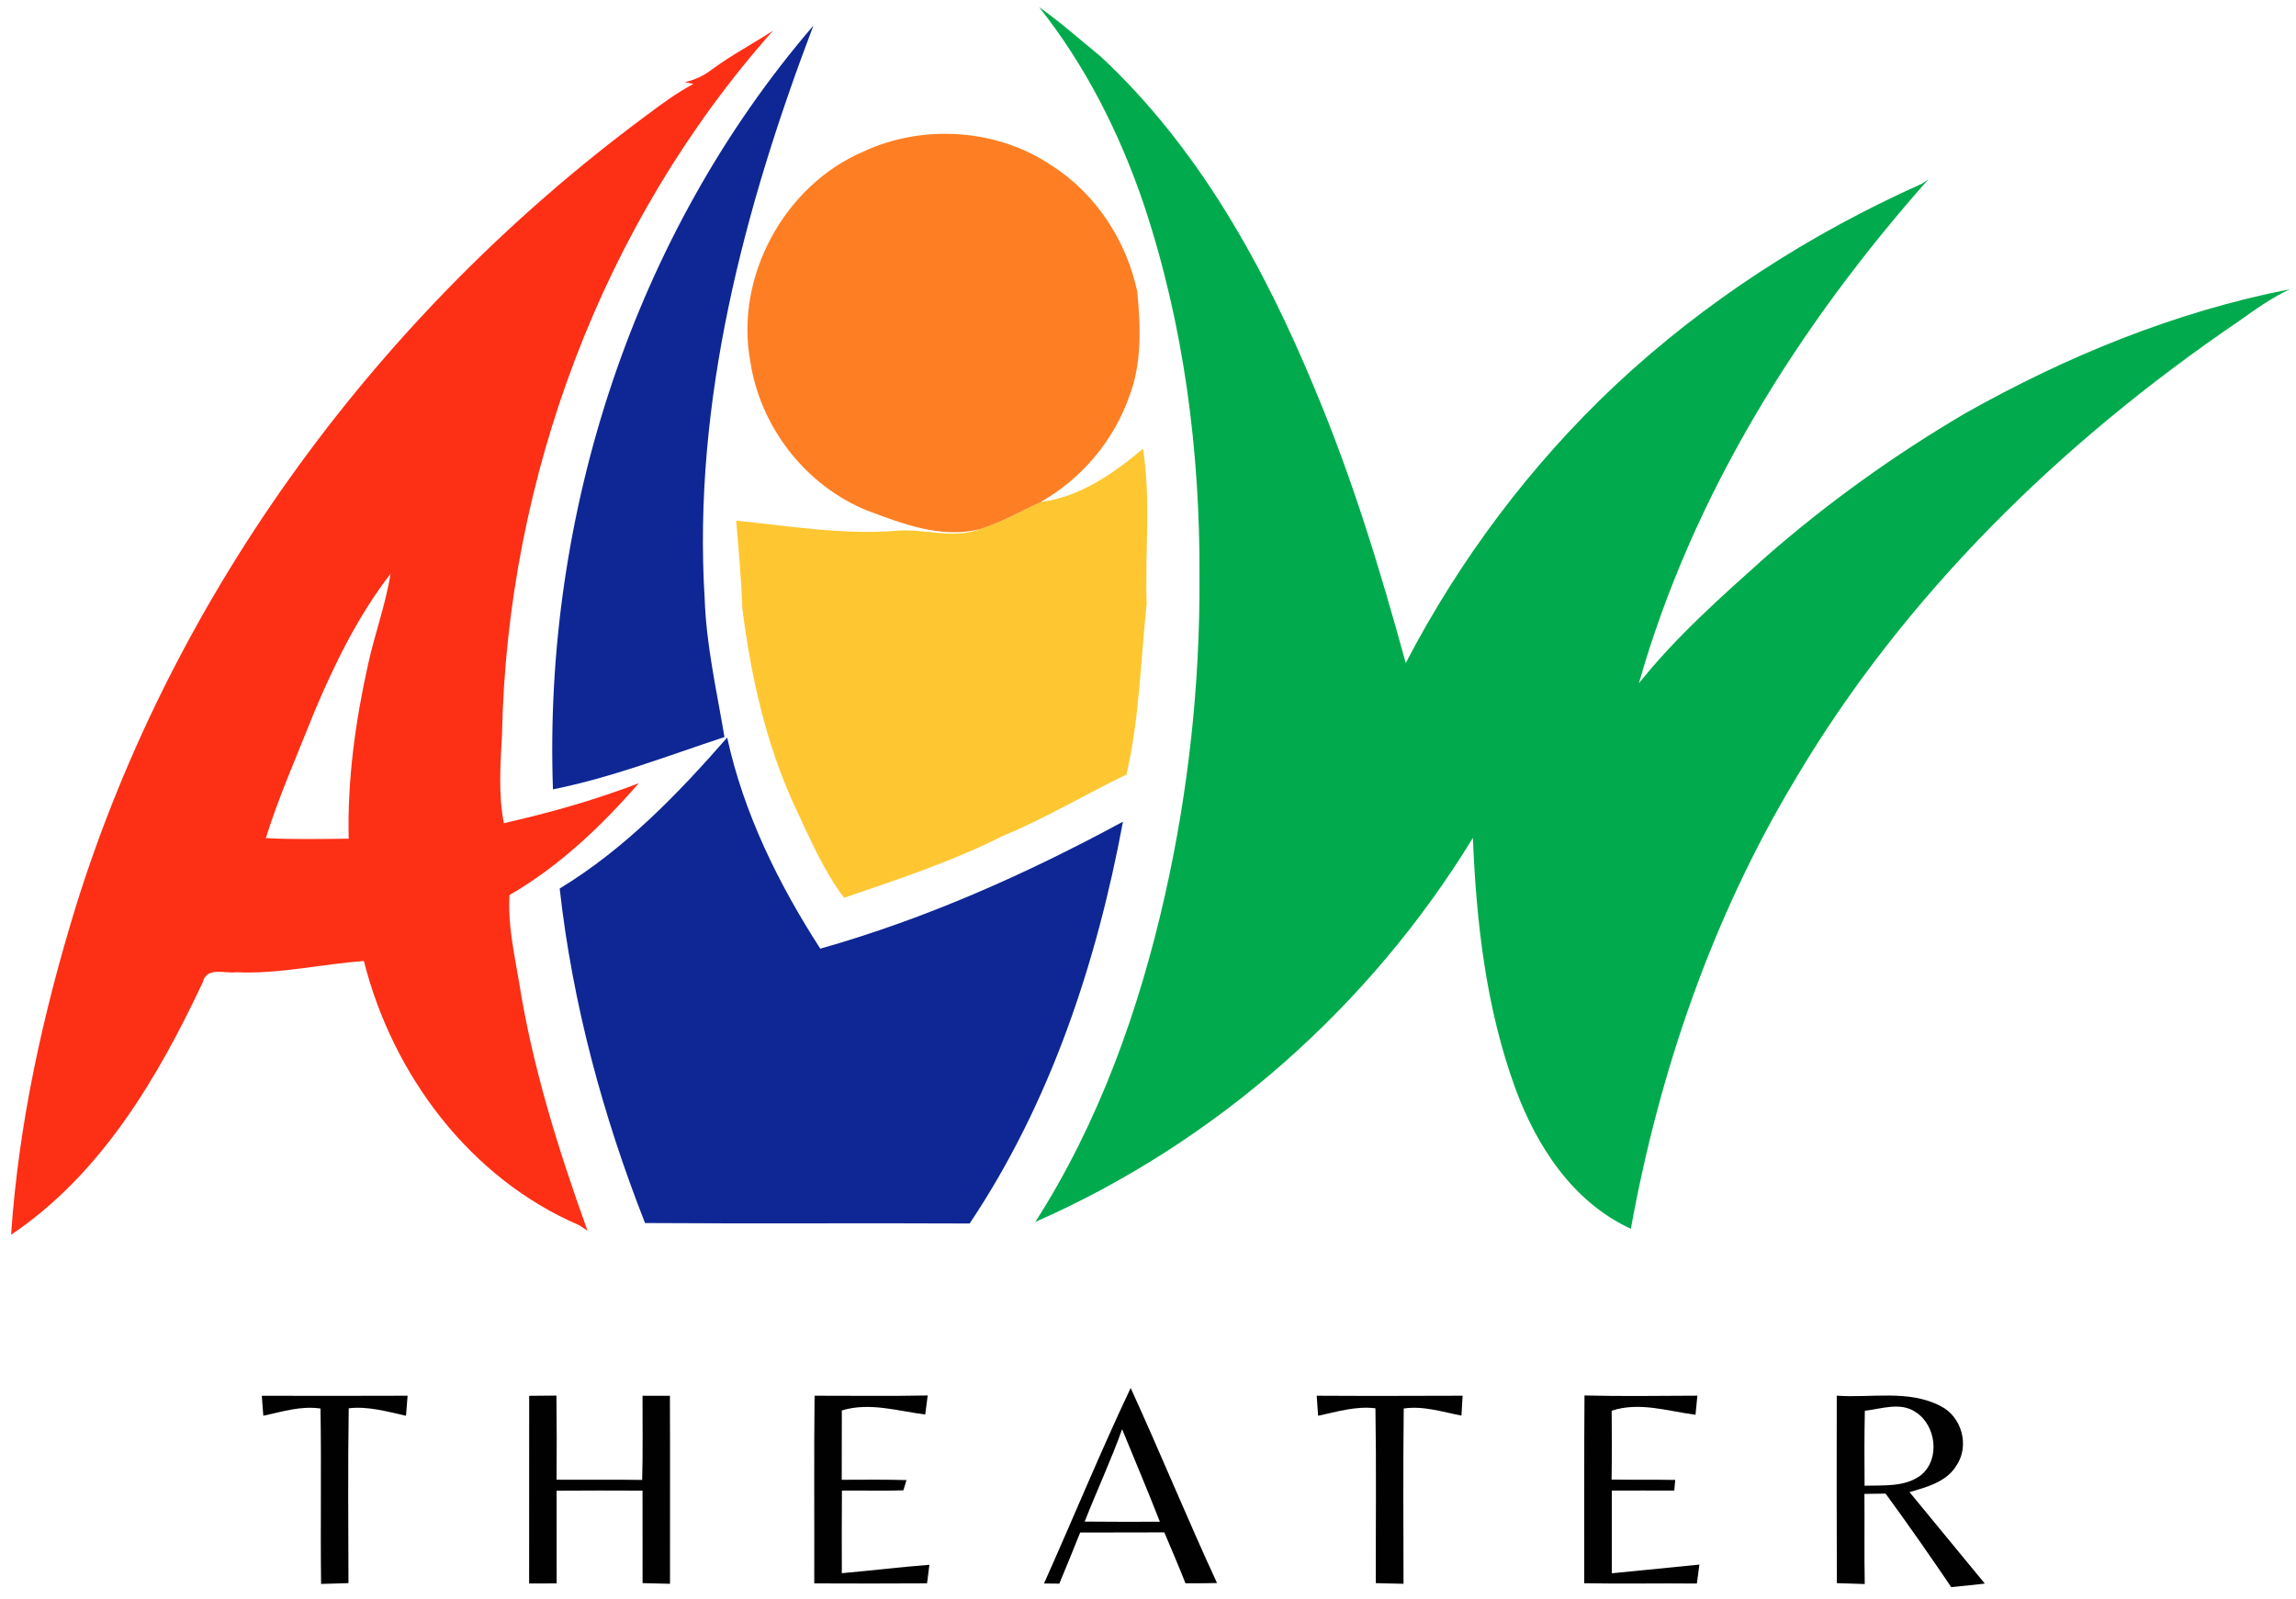 <?xml version="1.0" encoding="UTF-8"?> <svg xmlns="http://www.w3.org/2000/svg" width="284.25pt" height="198pt" viewBox="0 0 457 318" version="1.1"><g id="#fec732ff"><path fill="#fec732" opacity="1.00" d=" M 0.00 0.00 L 0.06 0.00 C 0.05 0.02 0.02 0.05 0.00 0.06 L 0.00 0.00 Z"></path><path fill="#fec732" opacity="1.00" d=" M 207.13 99.75 C 214.93 98.76 221.62 94.08 227.50 89.15 C 229.12 99.33 227.87 109.74 228.23 120.02 C 227.03 131.35 226.79 142.86 224.22 154.00 C 215.98 157.94 208.14 162.70 199.67 166.18 C 189.53 171.29 178.73 174.87 168.00 178.52 C 163.80 172.96 161.11 166.51 158.16 160.25 C 152.44 147.88 149.46 134.41 147.76 120.95 C 147.55 115.10 147.02 109.28 146.53 103.46 C 157.00 104.52 167.45 106.26 178.01 105.51 C 183.69 104.87 189.50 107.26 195.03 105.15 C 199.26 103.82 203.12 101.60 207.13 99.75 Z"></path></g><g id="#feffffff"> </g><g id="#01ab4dff"><path fill="#01ab4d" opacity="1.00" d=" M 206.81 1.24 C 211.05 4.21 214.98 7.74 219.01 11.02 C 238.53 29.15 251.66 52.96 261.74 77.34 C 269.16 95.00 274.75 113.35 279.80 131.80 C 290.51 111.23 304.60 92.42 321.50 76.52 C 339.35 59.80 360.23 46.37 382.54 36.40 C 382.85 36.19 383.49 35.76 383.81 35.55 C 358.06 64.57 336.87 98.33 326.20 135.85 C 333.65 126.50 342.70 118.51 351.60 110.55 C 363.86 99.84 377.14 90.33 391.17 82.09 C 411.31 70.73 433.03 61.85 455.78 57.40 C 452.16 59.08 448.92 61.41 445.69 63.71 C 410.39 87.70 378.98 118.27 357.19 155.19 C 340.80 182.53 330.29 213.10 324.61 244.40 C 313.12 239.14 305.84 227.98 301.62 216.47 C 295.80 200.54 293.84 183.46 293.17 166.60 C 272.71 200.09 242.03 227.23 206.07 243.04 C 218.75 223.23 226.76 200.77 231.90 177.91 C 236.53 157.30 238.84 136.18 238.75 115.05 C 238.91 89.78 235.64 64.34 227.60 40.32 C 222.82 26.30 216.05 12.85 206.81 1.24 Z"></path></g><g id="#0f2794ff"><path fill="#0f2794" opacity="1.00" d=" M 110.06 156.94 C 108.13 102.29 126.09 46.56 161.90 4.93 C 148.11 41.22 137.86 79.87 140.26 119.02 C 140.58 128.31 142.67 137.40 144.20 146.53 C 132.90 150.26 121.77 154.60 110.06 156.94 Z"></path><path fill="#0f2794" opacity="1.00" d=" M 111.40 176.68 C 124.31 168.84 134.87 157.92 144.74 146.63 C 148.02 161.70 154.95 175.75 163.27 188.65 C 184.28 182.70 204.35 173.76 223.52 163.37 C 218.27 191.54 209.04 219.40 193.00 243.35 C 171.46 243.24 149.92 243.41 128.39 243.26 C 119.99 221.88 113.94 199.53 111.40 176.68 Z"></path></g><g id="#fd2f15ff"><path fill="#fd2f15" opacity="1.00" d=" M 141.72 13.65 C 145.58 10.80 149.83 8.56 153.85 5.95 C 119.89 44.16 100.96 95.00 99.92 145.96 C 99.62 151.86 99.15 157.85 100.29 163.69 C 107.24 162.07 114.16 160.27 120.91 157.95 C 123.01 157.26 125.09 156.52 127.15 155.71 C 119.69 164.27 111.31 172.26 101.42 177.97 C 101.05 183.73 102.31 189.41 103.27 195.05 C 105.94 212.09 111.11 228.60 116.94 244.79 C 116.52 244.51 115.67 243.95 115.24 243.67 C 93.54 234.36 78.12 213.71 72.43 191.11 C 63.94 191.70 55.55 193.76 46.98 193.34 C 44.70 193.64 41.13 192.20 40.38 195.29 C 31.41 214.39 20.11 233.56 2.21 245.59 C 3.71 223.35 8.59 201.42 15.13 180.14 C 34.72 117.35 75.71 62.04 128.41 22.99 C 131.48 20.66 134.61 18.38 138.01 16.54 C 137.59 16.45 136.74 16.27 136.32 16.18 C 138.29 15.75 140.12 14.89 141.72 13.65 M 62.49 141.71 C 59.22 149.99 55.57 158.14 52.91 166.64 C 58.40 166.95 63.90 166.81 69.40 166.76 C 69.13 155.11 70.72 143.50 73.24 132.16 C 74.57 126.07 76.74 120.17 77.75 114.01 C 71.27 122.41 66.58 131.97 62.49 141.71 Z"></path></g><g id="#fe7e23ff"><path fill="#fe7e23" opacity="1.00" d=" M 171.85 30.00 C 183.69 24.50 198.38 25.42 209.24 32.73 C 218.07 38.30 224.24 47.75 226.37 57.92 C 227.02 64.83 227.32 72.10 224.78 78.70 C 221.70 87.54 215.26 95.14 207.13 99.75 C 203.12 101.60 199.26 103.82 195.03 105.15 C 187.38 107.08 179.68 104.11 172.60 101.45 C 160.34 96.48 151.29 84.79 149.34 71.75 C 146.23 54.90 156.12 36.73 171.85 30.00 Z"></path></g><g id="#010101ff"><path fill="#010101" opacity="1.00" d=" M 207.80 315.00 C 213.60 302.05 218.98 288.91 225.05 276.09 C 230.94 288.96 236.30 302.07 242.24 314.91 C 240.14 314.96 238.05 314.98 235.95 314.95 C 234.62 311.55 233.17 308.19 231.75 304.83 C 226.16 304.83 220.58 304.85 215.00 304.86 C 213.62 308.25 212.28 311.65 210.85 315.03 C 210.08 315.02 208.56 315.01 207.80 315.00 M 223.35 284.29 C 221.13 290.52 218.31 296.52 215.90 302.68 C 220.88 302.73 225.87 302.73 230.86 302.71 C 228.46 296.52 225.85 290.43 223.35 284.29 Z"></path><path fill="#010101" opacity="1.00" d=" M 105.33 277.65 C 107.13 277.65 108.94 277.63 110.75 277.60 C 110.82 283.18 110.83 288.76 110.78 294.34 C 116.46 294.39 122.14 294.29 127.82 294.39 C 127.98 288.81 127.87 283.22 127.89 277.64 C 129.71 277.64 131.52 277.64 133.34 277.64 C 133.40 290.11 133.34 302.58 133.36 315.06 C 131.54 315.02 129.72 314.98 127.90 314.93 C 127.89 308.80 127.90 302.66 127.89 296.52 C 122.19 296.50 116.49 296.48 110.79 296.53 C 110.81 302.68 110.79 308.83 110.80 314.98 C 108.97 314.99 107.15 314.99 105.32 315.00 C 105.32 302.55 105.31 290.10 105.33 277.65 Z"></path><path fill="#010101" opacity="1.00" d=" M 52.41 281.62 C 52.30 280.29 52.21 278.96 52.11 277.64 C 61.79 277.65 71.46 277.68 81.13 277.63 C 81.02 278.95 80.92 280.28 80.81 281.62 C 77.06 280.79 73.30 279.68 69.41 280.13 C 69.23 291.73 69.34 303.33 69.36 314.93 C 67.54 314.97 65.72 315.03 63.91 315.09 C 63.76 303.45 63.99 291.81 63.79 280.18 C 59.91 279.60 56.15 280.81 52.41 281.62 Z"></path><path fill="#010101" opacity="1.00" d=" M 162.13 277.63 C 169.64 277.62 177.14 277.73 184.65 277.58 C 184.53 278.53 184.28 280.42 184.16 281.37 C 178.65 280.67 173.08 278.88 167.56 280.56 C 167.54 285.16 167.54 289.76 167.54 294.36 C 171.84 294.34 176.14 294.30 180.43 294.42 C 180.28 294.93 179.97 295.95 179.81 296.46 C 175.74 296.60 171.65 296.46 167.58 296.51 C 167.53 301.99 167.55 307.47 167.56 312.95 C 173.37 312.44 179.17 311.73 184.99 311.28 C 184.83 312.51 184.67 313.73 184.52 314.97 C 177.04 315.02 169.55 315.01 162.07 314.98 C 162.11 302.53 162.00 290.08 162.13 277.63 Z"></path><path fill="#010101" opacity="1.00" d=" M 262.08 277.63 C 271.76 277.69 281.44 277.66 291.12 277.63 C 291.06 278.62 290.95 280.60 290.89 281.59 C 287.09 280.86 283.31 279.59 279.40 280.18 C 279.27 291.80 279.34 303.43 279.36 315.06 C 277.52 315.02 275.68 314.98 273.84 314.93 C 273.82 303.33 273.96 291.73 273.77 280.13 C 269.88 279.65 266.12 280.82 262.36 281.62 C 262.26 280.29 262.17 278.96 262.08 277.63 Z"></path><path fill="#010101" opacity="1.00" d=" M 315.33 314.95 C 315.36 302.49 315.28 290.04 315.38 277.58 C 322.87 277.77 330.36 277.64 337.85 277.62 C 337.73 278.88 337.60 280.15 337.48 281.42 C 331.94 280.70 326.32 278.80 320.79 280.61 C 320.83 285.17 320.85 289.75 320.77 294.32 C 324.99 294.38 329.21 294.31 333.44 294.39 C 333.39 294.92 333.30 295.98 333.25 296.51 C 329.11 296.49 324.96 296.50 320.82 296.51 C 320.81 301.99 320.81 307.48 320.82 312.97 C 326.63 312.39 332.44 311.80 338.25 311.24 C 338.12 312.18 337.87 314.07 337.75 315.01 C 330.27 314.93 322.80 315.09 315.33 314.95 Z"></path><path fill="#010101" opacity="1.00" d=" M 365.59 277.62 C 372.44 278.12 379.89 276.37 386.24 279.68 C 390.47 281.76 392.07 287.56 389.44 291.48 C 387.48 294.79 383.51 295.80 380.08 296.82 C 385.07 302.89 390.07 308.95 395.06 315.02 C 392.83 315.28 390.61 315.52 388.38 315.72 C 384.12 309.45 379.79 303.23 375.31 297.11 C 373.90 297.14 372.50 297.15 371.10 297.17 C 371.15 303.15 371.05 309.13 371.16 315.11 C 369.30 315.04 367.45 314.99 365.61 314.93 C 365.55 302.49 365.58 290.05 365.59 277.62 M 371.18 280.62 C 371.08 285.59 371.08 290.56 371.13 295.54 C 374.91 295.42 379.17 295.86 382.38 293.42 C 386.24 290.22 385.37 283.48 381.27 280.87 C 378.23 278.82 374.48 280.26 371.18 280.62 Z"></path></g></svg> 